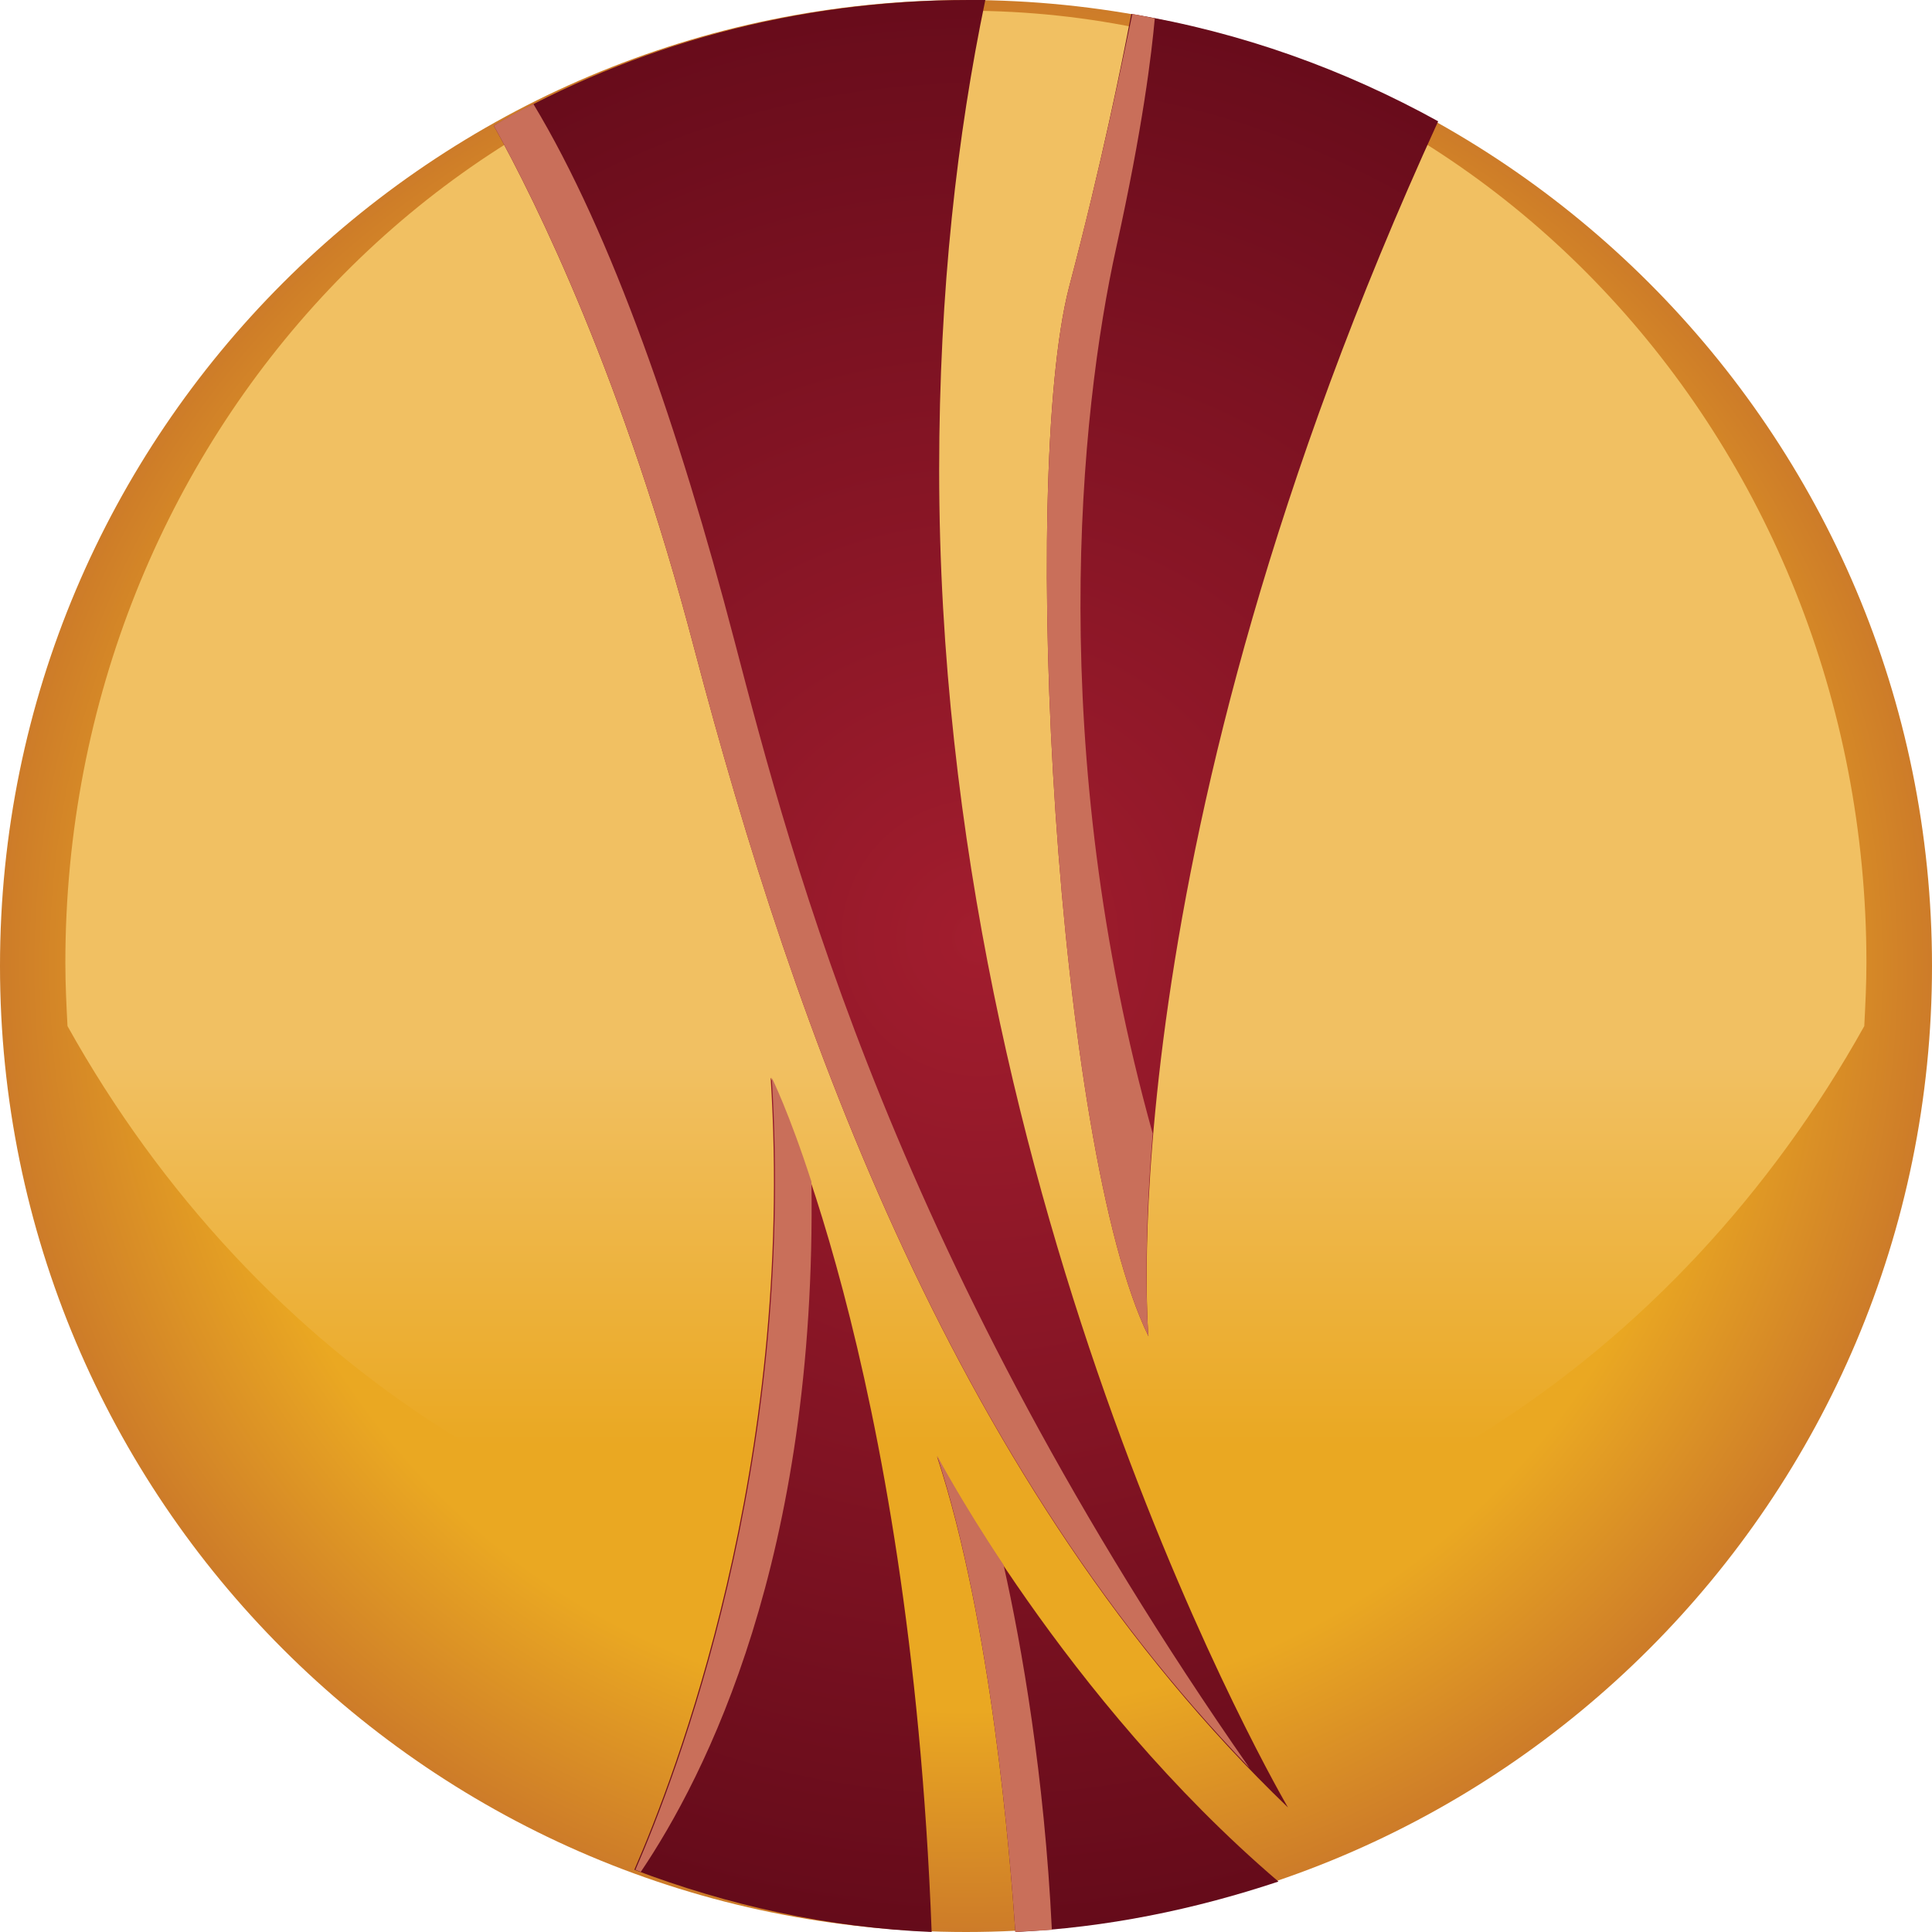 <svg width="18" height="18" viewBox="0 0 18 18" fill="none" xmlns="http://www.w3.org/2000/svg">
<path d="M9 18C13.971 18 18 13.971 18 9C18 4.029 13.971 0 9 0C4.029 0 0 4.029 0 9C0 13.971 4.029 18 9 18Z" fill="url(#paint0_radial)"/>
<path d="M8.999 0.1C4.359 0.1 0.609 4.07 0.609 8.97C0.609 9.17 0.619 9.37 0.629 9.56C2.369 12.68 5.469 14.75 8.999 14.75C12.529 14.75 15.629 12.68 17.369 9.56C17.379 9.36 17.389 9.17 17.389 8.97C17.389 4.07 13.639 0.1 8.999 0.1Z" fill="url(#paint1_linear)"/>
<path d="M9.03 0C7.42 0 5.91 0.42 4.6 1.17C5 1.89 5.81 3.53 6.47 6.05C7.4 9.58 8.91 13.87 12 16.84C12 16.84 8.75 11.31 8.75 4.38C8.75 2.7 8.92 1.25 9.18 0C9.14 0 9.09 0 9.03 0Z" fill="url(#paint2_radial)"/>
<path d="M10.54 0.13C10.45 0.6 10.27 1.5 9.959 2.68C9.499 4.47 9.839 10.69 10.7 12.45C10.7 12.45 10.3 7.9 13.399 1.13C12.53 0.65 11.569 0.3 10.54 0.13Z" fill="url(#paint3_radial)"/>
<path d="M8.68 18C8.48 12.69 7.18 10.04 7.18 10.04C7.41 13.66 6.28 16.57 5.91 17.42C6.78 17.75 7.71 17.96 8.68 18Z" fill="url(#paint4_radial)"/>
<path d="M9.46 18C10.31 17.96 11.13 17.79 11.911 17.53C9.91 15.82 8.73 13.57 8.73 13.57C9.24 15.12 9.41 17.29 9.46 18Z" fill="url(#paint5_radial)"/>
<path d="M6.84 5.96C6.33 4.01 5.7 2.18 4.97 0.97C4.84 1.03 4.72 1.1 4.6 1.17C5 1.89 5.81 3.53 6.47 6.05C7.36 9.43 8.79 13.53 11.64 16.47C8.35 11.75 7.4 8.1 6.84 5.96Z" fill="#C96F5A"/>
<path d="M10.399 2.31C10.649 1.18 10.729 0.5 10.759 0.17C10.69 0.16 10.62 0.14 10.55 0.13C10.45 0.6 10.27 1.5 9.959 2.68C9.499 4.47 9.839 10.69 10.7 12.45C10.7 12.45 10.639 11.78 10.739 10.56C9.739 6.97 10.059 3.85 10.399 2.31Z" fill="#C96F5A"/>
<path d="M7.56 11.01C7.35 10.36 7.19 10.04 7.19 10.04C7.42 13.66 6.29 16.57 5.92 17.42C5.94 17.43 5.95 17.43 5.97 17.44C6.57 16.55 7.61 14.52 7.56 11.01Z" fill="#C96F5A"/>
<path d="M9.46 18C9.57 17.99 9.68 17.99 9.8 17.98C9.73 16.54 9.52 15.34 9.35 14.58C8.95 13.98 8.73 13.56 8.73 13.56C9.24 15.12 9.41 17.29 9.46 18Z" fill="#C96F5A"/>
<defs>
<radialGradient id="paint0_radial" cx="0" cy="0" r="1" gradientUnits="userSpaceOnUse" gradientTransform="translate(9 9) scale(9)">
<stop offset="0.764" stop-color="#EAA822"/>
<stop offset="1" stop-color="#CC7A29"/>
</radialGradient>
<linearGradient id="paint1_linear" x1="8.999" y1="13.471" x2="8.999" y2="4.401" gradientUnits="userSpaceOnUse">
<stop stop-color="#EAA822"/>
<stop offset="0.394" stop-color="#F1C062"/>
</linearGradient>
<radialGradient id="paint2_radial" cx="0" cy="0" r="1" gradientUnits="userSpaceOnUse" gradientTransform="translate(9.128 8.739) scale(9.276)">
<stop stop-color="#A21D2E"/>
<stop offset="1" stop-color="#650B1A"/>
</radialGradient>
<radialGradient id="paint3_radial" cx="0" cy="0" r="1" gradientUnits="userSpaceOnUse" gradientTransform="translate(9.128 8.739) scale(9.276)">
<stop stop-color="#A21D2E"/>
<stop offset="1" stop-color="#650B1A"/>
</radialGradient>
<radialGradient id="paint4_radial" cx="0" cy="0" r="1" gradientUnits="userSpaceOnUse" gradientTransform="translate(9.129 8.739) scale(9.276)">
<stop stop-color="#A21D2E"/>
<stop offset="1" stop-color="#650B1A"/>
</radialGradient>
<radialGradient id="paint5_radial" cx="0" cy="0" r="1" gradientUnits="userSpaceOnUse" gradientTransform="translate(9.129 8.739) scale(9.276)">
<stop stop-color="#A21D2E"/>
<stop offset="1" stop-color="#650B1A"/>
</radialGradient>
</defs>
</svg>
